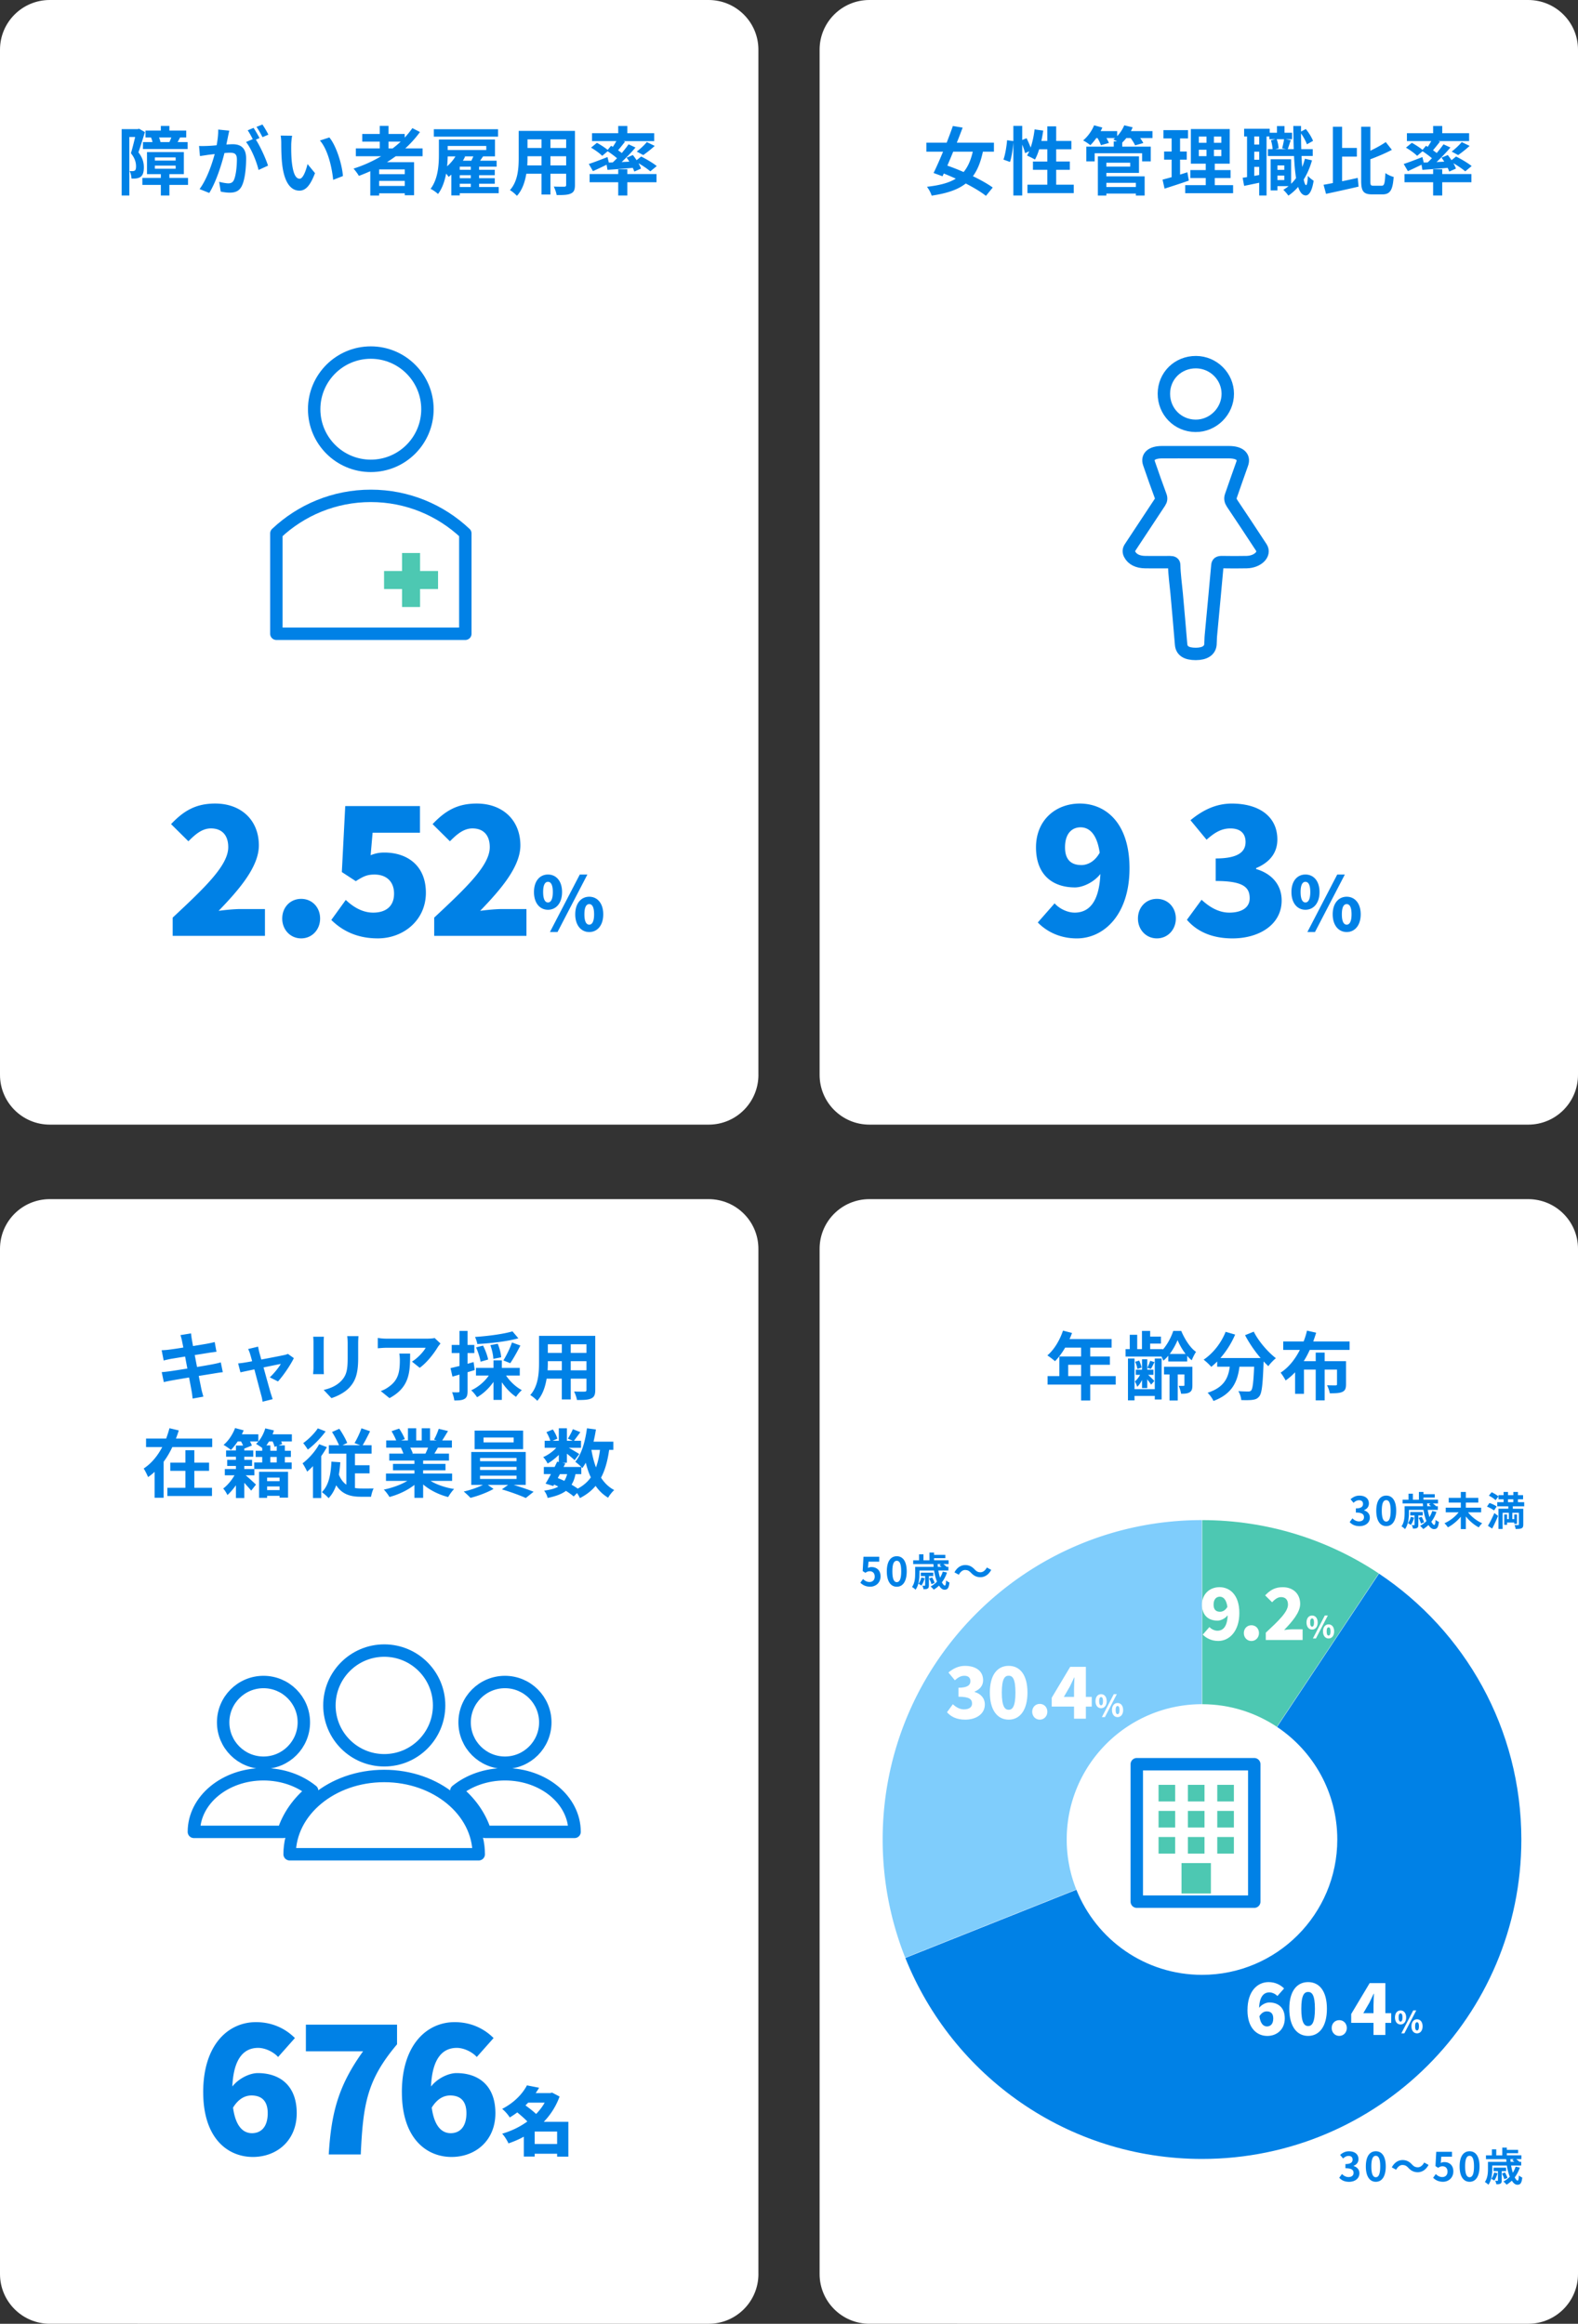<svg id="_レイヤー_2" xmlns="http://www.w3.org/2000/svg" viewBox="0 0 635.57 935.73"><rect x="0" y="0" width="635.57" height="935.73" fill="#333333" stroke="none"/><defs><clipPath id="clippath"><path style="fill:none" d="M57.87 801.03h204.01v94.29H57.87z"/></clipPath><style>.cls-2{fill:none;stroke:#0081e6;stroke-linecap:round;stroke-linejoin:round;stroke-width:5px}.cls-3{fill:#4dc8b2}.cls-5{fill:#fff}.cls-6{fill:#0081e6}</style></defs><g id="_レイヤー_1-2"><path class="cls-5" d="M305.47 432.82c0 11.07-8.97 20.04-20.04 20.04H20.07C8.99 452.86 0 443.89 0 432.82V20.01C0 8.95 8.98 0 20.04 0h265.35c11.07 0 20.07 8.94 20.07 20.01v412.81Zm330.1 0c0 11.07-8.97 20.04-20.04 20.04H350.18c-11.08 0-20.07-8.97-20.07-20.04V20.01C330.11 8.95 339.09 0 350.15 0H615.5c11.07 0 20.07 8.94 20.07 20.01v412.81Zm-330.1 482.86c0 11.07-8.97 20.04-20.04 20.04H20.07C8.99 935.72 0 926.75 0 915.68V502.87c0-11.06 8.98-20.01 20.04-20.01h265.35c11.07 0 20.07 8.94 20.07 20.01v412.81Zm330.1 0c0 11.07-8.97 20.04-20.04 20.04H350.18c-11.08 0-20.07-8.97-20.07-20.04V502.87c0-11.06 8.98-20.01 20.04-20.01H615.5c11.07 0 20.07 8.94 20.07 20.01v412.81Z"/><path class="cls-6" d="M58.36 53.19c-.78 2.55-1.77 5.82-2.61 8.16 1.8 2.28 2.19 4.29 2.19 6.03 0 1.92-.39 3.18-1.32 3.84-.48.33-1.05.51-1.74.63-.51.06-1.23.09-1.92.06-.03-.84-.3-2.19-.78-3.03.54.03.93.03 1.32.03.33-.03.6-.09.84-.27.33-.24.45-.84.45-1.68 0-1.38-.39-3.24-2.07-5.25.6-1.89 1.23-4.5 1.71-6.54h-2.34v23.55H49V51.99h6.51l.51-.15 2.34 1.35Zm17.37 21.27h-7.5v4.26h-3.45v-4.26h-7.44v-2.82h7.44v-1.53H59.2v-8.88h14.85v8.88h-5.82v1.53h7.5v2.82ZM61.42 57.22c-.12-.6-.33-1.29-.6-1.86H58.6v-2.79h6.18v-1.86h3.45v1.86h6.78v2.79h-2.49c-.36.72-.69 1.35-.99 1.86h4.05v2.79h-18v-2.79h3.84Zm.96 7.43h8.37v-1.26h-8.37v1.26Zm0 3.3h8.37v-1.26h-8.37v1.26Zm5.85-10.73c.24-.54.54-1.23.78-1.86h-4.95c.27.66.48 1.35.57 1.86h3.6Zm23.58-2.11c-.18.9-.42 2.01-.63 3.09 1.02-.06 1.89-.12 2.52-.12 3.18 0 5.43 1.41 5.43 5.73 0 3.54-.42 8.4-1.71 11.01-.99 2.1-2.64 2.76-4.92 2.76-1.14 0-2.58-.21-3.6-.42l-.63-3.96c1.14.33 2.88.63 3.66.63 1.02 0 1.77-.3 2.25-1.29.81-1.71 1.23-5.34 1.23-8.31 0-2.4-1.05-2.73-2.91-2.73-.48 0-1.23.06-2.1.12-1.14 4.56-3.36 11.67-6.12 16.08l-3.9-1.56c2.91-3.93 4.98-9.99 6.09-14.1-1.08.12-2.04.24-2.58.3-.87.15-2.43.36-3.36.51l-.36-4.08c1.11.09 2.1.03 3.21 0 .93-.03 2.34-.12 3.87-.27.42-2.25.69-4.44.63-6.33l4.47.45c-.18.78-.39 1.74-.54 2.49Zm12.72.49-1.47.63c1.8 2.79 4.05 7.8 4.89 10.47l-3.81 1.74c-.78-3.33-2.91-8.61-5.04-11.25l2.7-1.17c-.6-1.14-1.35-2.58-2.04-3.54l2.37-.99c.75 1.11 1.83 3 2.4 4.11Zm3.57-1.38-2.37 1.02c-.63-1.23-1.59-3-2.43-4.14l2.4-.96c.78 1.14 1.89 3.03 2.4 4.08Zm9.2 4.1c-.03 1.95 0 4.2.18 6.36.42 4.32 1.32 7.29 3.21 7.29 1.41 0 2.61-3.51 3.18-5.91l3 3.66c-1.98 5.22-3.87 7.05-6.27 7.05-3.3 0-6.15-2.97-6.99-11.01-.3-2.76-.33-6.27-.33-8.1 0-.84-.06-2.13-.24-3.06l4.62.06c-.21 1.08-.36 2.82-.36 3.66Zm20.82 12.57-3.93 1.53c-.48-4.83-2.07-12.12-5.34-15.84l3.81-1.23c2.85 3.45 5.13 10.95 5.46 15.54Zm21.28-7.98c-1.17.84-2.31 1.62-3.54 2.4h10.92v13.32h-3.75v-.78h-10.32v.9h-3.57v-9.81a86.8 86.8 0 0 1-4.59 1.89c-.42-.78-1.5-2.22-2.16-2.94 3.93-1.23 7.68-2.94 11.13-4.98h-10.2v-3.15h9.63v-2.73h-7.05v-3.09h7.05V50.7h3.54v3.24H163v1.47c1.14-1.23 2.16-2.49 3.09-3.81l3.06 1.56c-1.71 2.37-3.72 4.59-5.91 6.6h6.96v3.15h-10.8Zm3.63 5.31h-10.32v1.92h10.32v-1.92Zm0 6.66v-2.04h-10.32v2.04h10.32Zm-6.54-15.11h1.65c1.14-.87 2.22-1.77 3.24-2.73h-4.89v2.73Zm44.38 18.02h-15.69v.9h-3.39v-8.37c-.36.33-.75.63-1.11.9-.21-.33-.6-.84-.99-1.32-.57 2.97-1.53 5.94-3.27 8.22-.63-.63-2.16-1.71-3-2.07 3.09-4.08 3.36-9.9 3.36-13.95v-5.91h22.59v6.78h-4.8c-.39.6-.81 1.17-1.2 1.74h6.66v2.4h-7.05v1.26h6.3v2.19h-6.3v1.2h6.3v2.22h-6.3v1.32h7.89v2.49Zm-.27-22.76h-25.86v-3h25.86v3Zm-20.28 7.95c-.03 1.23-.09 2.58-.24 3.99 1.29-1.14 2.49-2.52 3.36-3.99h-3.12Zm0-4.2v1.62h15.54v-1.62h-15.54Zm9.3 8.33h-4.44v1.26h4.44v-1.26Zm0 3.45h-4.44v1.2h4.44v-1.2Zm-4.44 4.74h4.44v-1.32h-4.44v1.32Zm4.68-10.59c.27-.57.57-1.17.78-1.74h-3.6l.3.09c-.27.54-.57 1.11-.9 1.65h3.42Zm41.71 9.78c0 1.92-.42 2.88-1.62 3.42-1.23.6-3.06.66-5.76.63-.12-.96-.69-2.49-1.14-3.42 1.68.09 3.66.06 4.2.06.57 0 .78-.18.78-.72v-4.5h-6.33v8.37h-3.6v-8.37h-6.12c-.54 3.27-1.62 6.57-3.78 8.91-.57-.66-2.01-1.89-2.82-2.31 3.27-3.6 3.54-8.94 3.54-13.14V52.71h22.65v21.78Zm-13.47-7.88v-3.69h-5.64v.54c0 .96-.03 2.04-.09 3.15h5.73Zm-5.64-10.5v3.48h5.64v-3.48h-5.64Zm15.57 0h-6.33v3.48h6.33v-3.48Zm0 10.5v-3.69h-6.33v3.69h6.33Zm18.78-1.21c.57-.54 1.14-1.11 1.71-1.68-1.08-.93-2.52-1.98-3.78-2.82l-2.19 1.86c-.93-.96-2.91-2.4-4.5-3.3l2.37-1.95c1.38.75 3.21 1.92 4.32 2.85l1.38-1.65.72.42c.48-.72.99-1.56 1.41-2.31h-9.81v-3.18H249v-2.91h3.66v2.91h10.83v3.18h-12.42l.66.24c-.93 1.2-1.92 2.43-2.79 3.45.54.39 1.05.75 1.5 1.11 1.02-1.23 1.98-2.43 2.73-3.51l2.79 1.29a72.94 72.94 0 0 1-5.58 5.85l3.09-.15c-.33-.57-.72-1.11-1.08-1.62l2.52-1.05c.48.63 1.02 1.35 1.5 2.07l1.83-1.47c2.07 1.02 4.86 2.67 6.27 3.84L261.93 69c-1.02-.9-2.94-2.22-4.77-3.27.45.78.81 1.53 1.02 2.16l-2.7 1.2c-.15-.45-.36-.96-.63-1.5-3.63.33-7.29.6-10.17.81l-.36-2.07c-1.89.93-3.87 1.86-5.49 2.58l-1.68-2.88c1.89-.6 4.77-1.71 7.53-2.79l.54 2.22 1.59-.06Zm5.85 4.68h11.76v3.3h-11.76v5.34H249v-5.34h-11.52v-3.3H249v-1.92h3.66v1.92Zm3.81-9.05c1.35-1.02 3.03-2.58 4.05-3.81l3.18 1.53a44.268 44.268 0 0 1-4.62 3.69l-2.61-1.41ZM69.54 369.51c12.96-12.1 22.39-21.03 22.39-28.37 0-4.97-2.66-7.56-6.98-7.56-3.67 0-6.48 2.59-9.07 5.18l-6.98-6.91c5.26-5.54 10.15-8.28 17.79-8.28 10.37 0 17.57 6.62 17.57 16.85 0 8.71-8.14 18-16.2 26.35 2.66-.36 6.34-.72 8.78-.72h9.87v10.8H69.55v-7.34Zm44.13.36c0-4.46 3.17-7.92 7.63-7.92s7.63 3.46 7.63 7.92-3.24 7.99-7.63 7.99-7.63-3.53-7.63-7.99Zm19.77.57 5.83-8.06c3.02 2.88 6.77 5.11 11.02 5.11 5.18 0 8.42-2.59 8.42-7.63s-3.24-7.7-7.85-7.7c-2.95 0-4.39.65-7.56 2.66l-5.62-3.67 1.37-26.57h30.1v10.73h-19.08l-.79 9.07c1.94-.79 3.53-1.08 5.54-1.08 9.07 0 16.71 5.11 16.71 16.2s-9.07 18.36-19.37 18.36c-8.57 0-14.47-3.24-18.72-7.42Zm41.43-.93c12.96-12.1 22.39-21.03 22.39-28.37 0-4.97-2.66-7.56-6.98-7.56-3.67 0-6.48 2.59-9.07 5.18l-6.98-6.91c5.26-5.54 10.15-8.28 17.79-8.28 10.37 0 17.57 6.62 17.57 16.85 0 8.71-8.14 18-16.2 26.35 2.66-.36 6.34-.72 8.78-.72h9.87v10.8h-37.16v-7.34Zm40.2-10.31c0-4.47 2.37-7.05 5.64-7.05s5.67 2.58 5.67 7.05-2.4 7.14-5.67 7.14-5.64-2.67-5.64-7.14Zm7.59 0c0-3.12-.9-4.11-1.95-4.11s-1.95.99-1.95 4.11.9 4.2 1.95 4.2 1.95-1.08 1.95-4.2Zm10.86-7.05h3.06l-12.03 23.16h-3.06l12.03-23.16Zm-1.83 16.02c0-4.47 2.4-7.08 5.64-7.08s5.64 2.61 5.64 7.08-2.4 7.14-5.64 7.14-5.64-2.67-5.64-7.14Zm7.59 0c0-3.15-.9-4.11-1.95-4.11s-1.95.96-1.95 4.11.9 4.17 1.95 4.17 1.95-1.05 1.95-4.17ZM72.7 537.61l4.23-.69c.09.6.18 1.62.33 2.34.06.42.24 1.41.48 2.76 2.55-.42 4.83-.78 5.91-.99.96-.18 2.1-.42 2.82-.63l.72 3.93c-.66.06-1.86.24-2.76.36-1.23.21-3.51.57-6 .96.3 1.5.6 3.15.93 4.8 2.7-.45 5.16-.87 6.51-1.14 1.17-.24 2.28-.48 3.06-.72l.81 3.96c-.81.06-2.04.27-3.18.45a1063 1063 0 0 1-6.51 1.05c.48 2.46.9 4.47 1.08 5.4.21.9.51 1.98.78 2.94l-4.32.78c-.15-1.11-.24-2.16-.42-3.03-.15-.87-.54-2.94-1.02-5.46-3.06.51-5.88.99-7.17 1.23s-2.31.45-3 .63l-.84-4.02c.81-.03 2.16-.21 3.12-.33 1.38-.18 4.17-.63 7.2-1.11-.3-1.62-.63-3.3-.9-4.83-2.64.42-4.95.81-5.88.96-.96.21-1.74.36-2.76.63l-.81-4.14c.96-.03 1.86-.09 2.79-.21 1.05-.12 3.36-.45 5.94-.87-.24-1.26-.45-2.25-.54-2.73-.18-.87-.39-1.56-.6-2.28Zm31.73 6.93c.21.72.48 1.74.81 2.91 3.81-.72 8.01-1.53 9.18-1.8.54-.09 1.11-.27 1.53-.48l2.4 1.71c-1.26 2.64-4.29 7.14-6.39 9.39l-3.3-1.65c1.53-1.38 3.63-3.93 4.44-5.4-.72.12-3.72.75-6.96 1.41 1.14 4.14 2.43 8.76 2.88 10.32.18.51.57 1.86.81 2.46l-4.08 1.02c-.09-.81-.3-1.8-.54-2.64-.45-1.62-1.68-6.3-2.76-10.38-2.52.54-4.71.99-5.61 1.2l-.93-3.6c.96-.09 1.77-.18 2.76-.36.42-.06 1.5-.24 2.88-.51-.3-1.17-.57-2.13-.78-2.79-.21-.78-.51-1.5-.84-2.13l4.02-.96c.12.69.3 1.5.48 2.28Zm25.94-3.96v10.14c0 .75.03 1.92.09 2.61h-4.35c.03-.57.15-1.74.15-2.64v-10.11c0-.57-.03-1.62-.12-2.31h4.32c-.06.69-.09 1.35-.09 2.31Zm13.89.45v5.94c0 6.45-1.26 9.24-3.48 11.7-1.98 2.16-5.1 3.63-7.29 4.32l-3.12-3.3c2.97-.69 5.4-1.83 7.2-3.78 2.07-2.25 2.46-4.5 2.46-9.18v-5.7c0-1.2-.06-2.16-.18-3h4.53c-.06.84-.12 1.8-.12 3Zm31.99 1.53c-1.41 2.34-4.26 6.12-7.2 8.22l-3.12-2.49c2.4-1.47 4.74-4.11 5.52-5.58h-15.63c-1.26 0-2.25.09-3.66.21v-4.17c1.14.18 2.4.3 3.66.3h16.17c.84 0 2.49-.09 3.06-.27l2.37 2.22c-.33.39-.9 1.11-1.17 1.56Zm-19.38 20.43-3.51-2.85c.96-.33 2.04-.84 3.15-1.65 3.81-2.64 4.53-5.82 4.53-10.74 0-.93-.06-1.74-.21-2.7h4.35c0 7.44-.15 13.56-8.31 17.94Zm34.33-11.31c-.96.3-1.92.6-2.88.87v7.59c0 1.65-.27 2.55-1.17 3.12-.93.57-2.19.69-4.17.66-.09-.87-.48-2.34-.9-3.3 1.08.06 2.13.06 2.49.03.36 0 .51-.12.51-.51v-6.63c-.99.3-1.98.57-2.85.81l-.78-3.42c1.02-.21 2.28-.54 3.63-.87v-5.19h-3.15v-3.27h3.15v-5.64h3.24v5.64h2.73v3.27h-2.73v4.32l2.43-.69.45 3.21Zm12.63 2.22c1.56 2.37 3.96 4.62 6.36 5.88-.78.63-1.8 1.86-2.34 2.7-2.07-1.35-4.11-3.51-5.73-5.88v7.11h-3.36v-7.26c-1.77 2.55-4.14 4.8-6.6 6.18-.57-.84-1.59-2.13-2.37-2.79 2.73-1.23 5.4-3.48 7.08-5.94h-5.16v-3.09h7.05v-3.03h3.36v3.03h7.23v3.09h-5.52Zm4.95-15c-4.62 1.29-11.07 2.01-16.53 2.31-.12-.81-.57-2.1-.93-2.85 5.34-.36 11.43-1.17 15.09-2.25l2.37 2.79Zm-15.21 9.42c-.24-1.5-.99-3.9-1.83-5.76l2.82-.72c.9 1.74 1.77 4.08 2.04 5.61l-3.03.87Zm5.13-1.14c-.03-1.41-.54-3.72-1.2-5.52l2.97-.57c.72 1.74 1.32 3.96 1.38 5.46l-3.15.63Zm4.05.63c1.17-1.89 2.7-4.95 3.45-7.23l3.39 1.23c-1.29 2.55-2.85 5.34-4.08 7.11l-2.76-1.11Zm37 11.88c0 1.92-.42 2.88-1.62 3.42-1.23.6-3.06.66-5.76.63-.12-.96-.69-2.49-1.14-3.42 1.68.09 3.66.06 4.2.06.57 0 .78-.18.78-.72v-4.5h-6.33v8.37h-3.6v-8.37h-6.12c-.54 3.27-1.62 6.57-3.78 8.91-.57-.66-2.01-1.89-2.82-2.31 3.27-3.6 3.54-8.94 3.54-13.14v-10.71h22.65v21.78Zm-13.46-7.89v-3.69h-5.64v.54c0 .96-.03 2.04-.09 3.15h5.73Zm-5.64-10.5v3.48h5.64v-3.48h-5.64Zm15.56 0h-6.33v3.48h6.33v-3.48Zm0 10.5v-3.69h-6.33v3.69h6.33ZM85.47 579.27v3.42H69.42c-.99 2.07-2.13 4.08-3.51 5.91v14.52h-3.63v-10.44c-.84.78-1.68 1.44-2.64 2.1-.39-.96-1.2-2.58-1.77-3.45 3.15-2.04 5.67-5.19 7.47-8.64h-6.51v-3.42h8.1c.51-1.41.96-2.79 1.32-4.17l3.75.9a42.16 42.16 0 0 1-1.14 3.27h14.61Zm-7.2 19.83h7.11v3.3H67.41v-3.3h7.26v-6.84h-6.09v-3.3h6.09v-4.98h3.6v4.98h5.94v3.3h-5.94v6.84Zm39.28-18.66h-4.29c.15.39.3.75.39 1.02l-1.47.57h2.55v2.16h2.43v2.49h-2.43v2.22h2.76v2.64h-15.06l.03 2.52h-3.51c1.35 1.14 3.54 3.15 4.14 3.75l-1.92 2.43c-.66-.81-1.74-2.01-2.79-3.15v6.12h-3.36v-5.13c-1.08 1.5-2.28 2.91-3.42 3.93-.36-.75-1.08-1.98-1.71-2.61 1.59-1.17 3.39-3.27 4.56-5.34h-3.9v-2.52h4.47v-1.23h-3.51v-2.46h3.51v-1.26h-3.96v-2.52h3.96v-1.98h2.88c-.21-.54-.51-1.08-.81-1.65h-1.35c-.87 1.29-1.83 2.49-2.73 3.42-.69-.6-2.16-1.59-2.97-2.04 1.95-1.59 3.69-4.23 4.65-6.78l3.45.93c-.21.51-.48 1.05-.72 1.59h6.63v2.88h-3.36c.33.6.6 1.17.75 1.65l-3.06 1.23v.75h3.63v2.52h-3.63v1.26h3.15v2.46h-3.15v1.23h4.02l-.03-2.64h3.24v-2.22h-2.64v-2.49h2.64v-1.14c-.75-.54-1.77-1.23-2.49-1.62 1.65-1.47 3.03-3.87 3.72-6.27l3.48.84c-.15.51-.33 1.02-.54 1.56h7.77v2.88Zm-13.2 12.21h11.67v10.41h-3.42v-.72h-5.01v.81h-3.24v-10.5Zm6.24-10.02c-.12-.6-.42-1.41-.78-2.19h-1.47c-.33.57-.69 1.08-1.05 1.59h1.59v2.16h2.58v-1.89l-.87.33Zm-3 12.36v1.44h5.01v-1.44h-5.01Zm5.01 5.04v-1.47h-5.01v1.47h5.01Zm-1.14-13.35h-2.58v2.22h2.58v-2.22Zm20.2-3.96c-.66 1.2-1.44 2.43-2.28 3.63v16.86h-3.33v-12.84c-.78.84-1.56 1.56-2.34 2.22-.33-.78-1.29-2.58-1.86-3.33 2.49-1.89 5.13-4.8 6.69-7.71l3.12 1.17Zm-.51-6.33c-1.89 2.58-4.68 5.49-7.17 7.32-.45-.72-1.32-1.98-1.86-2.61 2.13-1.5 4.62-3.99 5.88-5.94l3.15 1.23Zm11.82 22.8c.81.12 1.68.18 2.55.18.81.03 3.93 0 4.98 0-.48.78-.9 2.43-1.05 3.33h-4.2c-4.11 0-7.47-.99-9.84-4.62-.72 2.04-1.71 3.78-3.06 5.19-.51-.63-1.92-1.89-2.73-2.43 2.76-2.61 3.63-7.05 3.87-12.27l3.57.24c-.12 1.77-.3 3.42-.57 4.98.75 1.89 1.77 3.18 3 4.05v-12.48h-7.05v-3.39h4.11c-.66-1.59-1.8-3.75-2.82-5.34l2.94-1.29c1.23 1.77 2.55 4.11 3.18 5.7l-1.92.93h7.17l-2.31-.87c.96-1.59 2.16-4.08 2.79-5.97l3.48 1.2c-.99 2.01-2.07 4.11-3 5.64h3.6v3.39h-6.69v4.65h5.88v3.27h-5.88v5.91Zm30.43-2.88c2.55 1.56 6.03 2.73 9.51 3.27-.81.78-1.86 2.28-2.4 3.24-3.69-.93-7.32-2.73-10.08-5.07v5.4h-3.51v-5.22c-2.79 2.19-6.48 3.93-10.05 4.86-.51-.87-1.53-2.25-2.28-2.97 3.36-.69 6.9-1.95 9.48-3.51h-8.61v-2.94h11.46v-1.32h-8.64v-2.58h8.64v-1.35h-10.14v-2.79h5.7c-.24-.75-.63-1.65-1.02-2.34l.36-.06h-6.27v-2.91h4.02c-.42-1.14-1.2-2.58-1.86-3.72l3.06-1.05c.87 1.29 1.86 3.06 2.28 4.23l-1.47.54h2.73v-4.89h3.33v4.89h2.22v-4.89h3.36v4.89h2.67l-1.08-.33c.72-1.23 1.47-3.03 1.89-4.35l3.75.9c-.84 1.38-1.65 2.73-2.34 3.78h3.9v2.91h-5.64c-.48.87-.96 1.68-1.41 2.4h5.88v2.79h-10.41v1.35h9v2.58h-9v1.32h11.67v2.94h-8.7Zm-8.16-13.38c.42.78.81 1.68 1.02 2.31l-.51.09h5.61c.36-.72.72-1.59 1.05-2.4h-7.17Zm41.64 15c2.82.84 5.97 1.92 8.04 2.76l-3.15 2.52c-2.31-1.08-6.45-2.55-9.63-3.48l2.52-1.8h-8.19l2.31 1.62c-2.43 1.41-6.27 2.85-9.3 3.6-.66-.75-1.89-1.86-2.7-2.55 2.61-.57 5.7-1.65 7.74-2.67h-4.71v-13.26h21.93v13.26h-4.86Zm3.81-14.37h-19.53v-7.5h19.53v7.5Zm-17.34 4.83h14.7v-1.29h-14.7v1.29Zm0 3.54h14.7v-1.26h-14.7v1.26Zm0 3.6h14.7v-1.32h-14.7v1.32Zm13.53-16.68h-12.12v1.95h12.12v-1.95Zm38.47 4.98c-.63 4.44-1.65 8.16-3.27 11.19 1.38 2.13 3.12 3.84 5.31 4.98-.81.72-1.92 2.1-2.46 3.09-2.04-1.23-3.69-2.82-5.04-4.77-1.65 1.98-3.72 3.6-6.33 4.92-.21-.51-.66-1.32-1.14-2.04l-1.35 1.38c-.81-.69-1.89-1.47-3.12-2.25-1.77 1.32-4.17 2.19-7.38 2.85-.21-1.02-.84-2.22-1.41-2.94 2.43-.33 4.29-.81 5.7-1.62a17.3 17.3 0 0 0-1.68-.81l-.33.57-3.12-.96c.66-1.05 1.41-2.4 2.16-3.84h-2.85v-2.88h4.35c.36-.75.72-1.47 1.02-2.13l.66.15v-2.88c-1.38 1.38-3 2.64-4.5 3.48-.39-.78-1.14-1.95-1.8-2.58 1.83-.75 3.84-2.19 5.28-3.75h-4.68v-2.82h2.28c-.27-1.02-.93-2.4-1.56-3.48l2.58-1.08c.78 1.14 1.56 2.67 1.8 3.72l-1.92.84h2.52v-5.04h3.27v5.04h2.37l-1.98-.87c.69-1.08 1.53-2.67 2.01-3.81l3 1.2c-.93 1.29-1.86 2.55-2.58 3.48h2.85v2.82h-4.92c1.44.81 3.57 2.07 4.23 2.52l-1.89 2.46c-.66-.63-1.92-1.68-3.09-2.61v3.63h-1.92l1.29.27-.72 1.44h7.14c-.69-.69-1.77-1.62-2.43-2.07 2.55-3.06 3.99-8.16 4.71-13.5l3.6.48c-.24 1.68-.57 3.33-.96 4.92h7.98v3.3h-1.68Zm-20.7 11.34c.9.36 1.77.72 2.64 1.14.48-.75.87-1.65 1.14-2.73h-2.91l-.87 1.59Zm7.14-1.59c-.33 1.68-.84 3.09-1.59 4.26.93.54 1.8 1.08 2.49 1.59 2.22-1.17 3.96-2.67 5.28-4.53-.84-1.77-1.5-3.75-2.04-5.91-.42.78-.9 1.5-1.38 2.16-.12-.12-.24-.27-.42-.45v2.88h-2.34Zm6.42-9.75c.42 2.52 1.02 4.89 1.83 7.05.75-2.04 1.29-4.41 1.62-7.05h-3.45Zm211.17-26.3h-10.26v6.42h-3.69v-6.42h-13.5v-3.42h4.74v-7.89h8.76v-3.57h-6.42c-1.23 2.13-2.67 4.05-4.08 5.46-.69-.6-2.22-1.8-3.09-2.31 2.7-2.28 5.01-6.12 6.3-9.99l3.63.93c-.27.84-.6 1.65-.99 2.46h16.95v3.45h-8.61v3.57h7.92v3.33h-7.92v4.56h10.26v3.42Zm-13.95-3.42v-4.56h-5.19v4.56h5.19Zm35.11-8.19c-.63.75-1.29 1.44-1.98 1.98-.18-.48-.45-1.08-.75-1.65h-14.46v-3h1.68v-5.76h3v5.76h1.92v-7.32h3.3v2.28h4.35v2.82h-4.35v2.22h5.1v.21c1.86-2.1 3.42-5.13 4.2-7.53h3.21c1.38 3.24 3.6 6.84 5.97 8.43-.63.9-1.29 2.28-1.74 3.39-.63-.51-1.26-1.11-1.83-1.8v2.28h-7.62v-2.31Zm-5.43 1.11h2.76v16.5h-2.76v-1.44h-8.16v1.8h-2.64v-16.86h2.64v12.36h8.16v-12.36Zm-5.13 8.64c-.54 1.11-1.23 2.1-1.95 2.76-.18-.63-.6-1.62-.93-2.19.75-.57 1.53-1.59 2.1-2.64h-1.74v-2.07h2.52v-4.2h2.1v4.2h2.49v2.07h-2.13c.78.75 2.1 2.04 2.49 2.46l-1.29 1.5c-.3-.51-.96-1.35-1.56-2.13v3.51h-2.1v-3.27Zm-1.86-4.44c-.12-.75-.48-1.98-.9-2.88l1.59-.48c.45.87.84 2.07.99 2.82l-1.68.54Zm6.87-2.76c-.51 1.05-.99 2.01-1.41 2.73l-1.47-.42c.42-.81.9-2.01 1.14-2.82l1.74.51Zm15.27 9.3c0 1.41-.18 2.28-1.08 2.85-.9.54-1.98.6-3.48.6-.12-.96-.57-2.31-.96-3.18.81.03 1.68.03 1.95.03s.36-.12.36-.36v-4.26h-2.7v10.5h-3.3v-10.5h-2.22v-3.09h11.43v7.41Zm-2.73-12.57c-1.38-1.77-2.52-3.84-3.24-5.58-.69 1.71-1.8 3.78-3.15 5.58h6.39Zm27.45-8.97c1.89 3.81 5.64 8.16 8.91 10.68-.96.75-2.34 2.19-3.03 3.21-.63-.57-1.26-1.23-1.92-1.92v.21c-.33 9.06-.69 12.6-1.74 13.86-.75.96-1.56 1.26-2.73 1.41-1.02.15-2.76.15-4.53.09-.06-1.08-.54-2.58-1.17-3.6 1.65.12 3.21.15 3.96.15.54 0 .87-.06 1.2-.42.6-.63.93-3.3 1.2-9.57h-5.91c-.75 5.76-2.7 10.89-10.47 13.8-.45-1.02-1.5-2.49-2.37-3.3 6.78-2.19 8.34-6.12 8.94-10.5h-5.07v-2.1c-.78.81-1.59 1.53-2.4 2.16-.66-.81-2.19-2.25-3.06-2.88 3.75-2.52 7.05-6.66 8.85-11.22l3.84 1.11a35.98 35.98 0 0 1-5.94 9.45h16.2c-2.37-2.76-4.62-6.06-6.27-9.21l3.51-1.41Zm22.55 7.35c-.72 1.56-1.5 3.09-2.43 4.53h4.83v-3.45h3.6v3.45h8.61v9.3c0 1.65-.33 2.55-1.53 3.09-1.14.51-2.76.54-5.01.54-.15-.99-.66-2.34-1.11-3.24 1.38.06 2.97.06 3.39.06.48 0 .63-.12.63-.51v-5.85h-4.98v12.39h-3.6V551.5h-4.74v9.75h-3.57v-8.67c-1.17 1.23-2.4 2.31-3.81 3.3-.45-.9-1.38-2.34-2.01-3.15 3.33-2.16 5.88-5.49 7.74-9.15h-6.69v-3.42h8.22c.57-1.47 1.02-2.91 1.35-4.35l3.69.84c-.36 1.17-.75 2.34-1.17 3.51h14.64v3.42h-16.05ZM395.88 61.08c-.9 4.17-2.16 7.38-4.02 9.87 3.12 1.5 6 3.12 7.98 4.56l-2.73 3.36c-1.92-1.53-4.86-3.3-8.13-4.98-3.24 2.55-7.68 3.99-13.74 4.89-.33-1.14-1.14-2.61-1.89-3.57 5.04-.57 8.79-1.53 11.61-3.27-1.62-.75-3.24-1.44-4.83-2.07l-.51 1.11-3.6-1.32c1.14-2.34 2.49-5.37 3.81-8.58h-6.72v-3.63h8.19c.9-2.34 1.77-4.65 2.49-6.72l3.93.66c-.72 1.92-1.5 3.99-2.34 6.06h14.94v3.63h-4.44Zm-11.97 0c-.78 1.95-1.59 3.84-2.34 5.61 2.04.72 4.29 1.59 6.54 2.58 1.71-2.04 2.88-4.71 3.69-8.19h-7.89Zm48.57 13.29v3.39h-18.66v-3.39h8.01v-6h-5.79v-3.33h5.79v-4.92h-3.3c-.45 1.56-1.05 3-1.68 4.14-.72-.45-2.34-1.26-3.18-1.62.3-.54.6-1.11.9-1.74l-1.71.78c-.18-.9-.63-2.22-1.14-3.45v20.49h-3.57V57.27c-.18 2.52-.66 5.82-1.35 7.95l-2.64-.96c.72-1.98 1.26-5.34 1.47-7.8l2.52.36V50.7h3.57v5.67l1.74-.72c.6 1.17 1.23 2.61 1.65 3.78.75-2.19 1.29-4.77 1.59-7.32l3.48.48c-.21 1.41-.45 2.82-.75 4.17h2.4v-5.88h3.57v5.88h6.12v3.36h-6.12v4.92h5.49v3.33h-5.49v6h7.08Zm31.7-18.78h-4.95c.51.72.99 1.44 1.26 2.01l-3.3.93c-.33-.78-1.08-1.95-1.8-2.94h-1.74c-.54.69-1.11 1.29-1.65 1.83v1.62h11.49v5.94h-3.48v-3.27H440.9v3.27h-3.36v-5.94h11.04v-2.1h1.32c-.54-.3-1.11-.57-1.5-.75.24-.18.51-.39.75-.6h-3.51c.42.72.78 1.44.99 1.98l-3.21.9c-.24-.75-.78-1.89-1.38-2.88h-.48c-.78 1.11-1.62 2.1-2.4 2.88-.69-.57-2.1-1.53-2.91-1.92 1.8-1.5 3.51-3.81 4.41-6.09l3.33.9c-.21.48-.45.96-.69 1.44h6.66v2.01c1.2-1.23 2.22-2.79 2.85-4.35l3.39.81c-.21.51-.45 1.02-.72 1.53h8.7v2.79Zm-18.57 15.42h15.42v7.74h-3.54v-.81h-11.88v.81h-3.42V62.94h16.56v6.69h-13.14v1.38Zm0-5.49v1.56h9.6v-1.56h-9.6Zm0 8.1v1.68h11.88v-1.68h-11.88Zm33.22-.9c-3.3 1.17-6.9 2.31-9.78 3.24l-.81-3.63c1.05-.27 2.28-.6 3.66-.99v-7.05h-3.03v-3.27h3.03v-5.28h-3.3v-3.33h9.9v3.33h-3.21v5.28h2.7v3.27h-2.7v6c.99-.3 1.98-.6 2.94-.93l.6 3.36Zm17.82 1.83v3.24h-19.29v-3.24h8.28V71.7h-6.21v-3.21h6.21v-2.58h-6V51.96h15.66v13.95h-6.03v2.58h6.36v3.21h-6.36v2.85h7.38Zm-13.8-17.04h3.09v-2.52h-3.09v2.52Zm0 5.37h3.09V60.3h-3.09v2.58Zm9.06-7.89h-2.97v2.52h2.97v-2.52Zm0 5.31h-2.97v2.58h2.97V60.3Zm36.52 4.26c-.81 2.88-1.92 5.46-3.33 7.71.27 1.44.6 2.25.96 2.28.36 0 .6-1.38.72-3.75.51.72 1.8 1.65 2.31 1.98-.75 4.86-2.16 5.91-3.18 5.91-1.35-.03-2.34-1.23-3.06-3.42a20.726 20.726 0 0 1-3.93 3.51c-.39-.6-1.41-1.77-2.04-2.34.75-.45 1.47-.96 2.13-1.5h-4.5v1.74h-2.73V64.14h8.25v9.87c.72-.69 1.38-1.47 1.98-2.31-.39-2.43-.66-5.43-.81-8.88h-10.53v-2.76h1.89c-.06-.99-.3-2.46-.66-3.57l1.74-.42h-2.37v-1.11h-1.14v23.76h-2.97v-5.13c-2.13.45-4.26.9-6.06 1.26l-.6-3.27c.54-.06 1.14-.15 1.77-.27V54.96h-1.17v-3.12h10.29v1.62h2.94v-2.7h3.03v2.7h3.06v2.61h-2.58l2.04.39c-.45 1.29-.87 2.64-1.2 3.6h2.4c-.09-2.85-.15-6-.18-9.33h3.12v2.25l1.92-1.02c1.23 1.47 2.4 3.42 2.91 4.77l-2.46 1.38c-.42-1.2-1.38-2.97-2.37-4.38 0 2.22.03 4.32.09 6.33h4.62v2.76h-4.5c.06 1.59.15 3.06.27 4.41.42-1.05.78-2.16 1.08-3.3l2.85.63Zm-21.27-9.6h-1.98v3.24h1.98v-3.24Zm0 6.12h-1.98v3.24h1.98v-3.24Zm0 9.39V67.2h-1.98v3.63l1.98-.36Zm7.05-14.4c.45 1.14.72 2.67.78 3.66l-1.35.33h4.29l-1.53-.33c.3-1.05.63-2.58.78-3.66h-2.97Zm.3 10.53v1.8h2.76v-1.8h-2.76Zm2.76 5.91v-1.8h-2.76v1.8h2.76Zm23.29.48c2.07-.42 4.23-.9 6.3-1.35l.33 3.51a735.27 735.27 0 0 1-13.11 2.91l-.99-3.66c1.11-.18 2.37-.42 3.75-.69V51.03h3.72v8.55h5.94v3.48h-5.94v9.93Zm15.93 1.8c1.11 0 1.29-1.02 1.5-5.1.84.63 2.34 1.32 3.33 1.56-.36 5.07-1.29 7.02-4.5 7.02h-4.14c-3.48 0-4.44-1.2-4.44-5.46V51.03h3.69v9.66c2.31-1.08 4.56-2.34 6.21-3.48l2.46 3.12c-2.61 1.41-5.76 2.7-8.67 3.81v8.7c0 1.71.15 1.95 1.29 1.95h3.27Zm18.54-9.39c.57-.54 1.14-1.11 1.71-1.68-1.08-.93-2.52-1.98-3.78-2.82l-2.19 1.86c-.93-.96-2.91-2.4-4.5-3.3l2.37-1.95c1.38.75 3.21 1.92 4.32 2.85l1.38-1.65.72.42c.48-.72.99-1.56 1.41-2.31h-9.81v-3.18h10.56v-2.91h3.66v2.91h10.83v3.18h-12.42l.66.24c-.93 1.2-1.92 2.43-2.79 3.45.54.39 1.05.75 1.5 1.11 1.02-1.23 1.98-2.43 2.73-3.51l2.79 1.29a72.94 72.94 0 0 1-5.58 5.85l3.09-.15c-.33-.57-.72-1.11-1.08-1.62l2.52-1.05c.48.63 1.02 1.35 1.5 2.07l1.83-1.47c2.07 1.02 4.86 2.67 6.27 3.84L590.15 69c-1.02-.9-2.94-2.22-4.77-3.27.45.78.81 1.53 1.02 2.16l-2.7 1.2c-.15-.45-.36-.96-.63-1.5-3.63.33-7.29.6-10.17.81l-.36-2.07c-1.89.93-3.87 1.86-5.49 2.58l-1.68-2.88c1.89-.6 4.77-1.71 7.53-2.79l.54 2.22 1.59-.06Zm5.85 4.68h11.76v3.3h-11.76v5.34h-3.66v-5.34H565.7v-3.3h11.52v-1.92h3.66v1.92Zm3.81-9.05c1.35-1.02 3.03-2.58 4.05-3.81l3.18 1.53a44.268 44.268 0 0 1-4.62 3.69l-2.61-1.41ZM418 371.45l6.77-7.7c1.73 2.02 5.04 3.74 8.06 3.74 5.54 0 9.86-3.89 10.37-15.55-2.74 3.46-7.2 5.4-10.23 5.4-9 0-15.7-5.04-15.7-16.13s8.06-17.64 17.64-17.64c10.15 0 20.02 7.49 20.02 26.07s-10.23 28.23-21.24 28.23c-7.13 0-12.39-3.02-15.7-6.41Zm17.5-23.11c2.59 0 5.47-1.44 7.42-4.97-1.15-7.92-4.46-10.23-7.7-10.23s-6.26 2.23-6.26 8.06c0 5.4 2.88 7.13 6.55 7.13Zm22.83 21.53c0-4.46 3.17-7.92 7.63-7.92s7.63 3.46 7.63 7.92-3.24 7.99-7.63 7.99-7.63-3.53-7.63-7.99Zm19.73.5 5.9-8.06c3.24 3.02 6.98 5.18 11.16 5.18 4.97 0 8.21-2.02 8.21-5.76 0-4.39-2.45-6.98-13.68-6.98v-9.07c9.14 0 12.02-2.74 12.02-6.62 0-3.53-2.16-5.47-6.12-5.47-3.6 0-6.34 1.66-9.58 4.54l-6.48-7.85c4.97-4.1 10.3-6.7 16.63-6.7 11.09 0 18.36 5.26 18.36 14.47 0 5.26-2.95 9.15-8.57 11.52v.36c5.9 1.73 10.3 5.98 10.3 12.67 0 9.79-9.15 15.27-19.8 15.27-8.5 0-14.47-2.95-18.36-7.49Zm42.09-11.17c0-4.47 2.37-7.05 5.64-7.05s5.67 2.58 5.67 7.05-2.4 7.14-5.67 7.14-5.64-2.67-5.64-7.14Zm7.59 0c0-3.12-.9-4.11-1.95-4.11s-1.95.99-1.95 4.11.9 4.2 1.95 4.2 1.95-1.08 1.95-4.2Zm10.86-7.05h3.06l-12.03 23.16h-3.06l12.03-23.16Zm-1.83 16.02c0-4.47 2.4-7.08 5.64-7.08s5.64 2.61 5.64 7.08-2.4 7.14-5.64 7.14-5.64-2.67-5.64-7.14Zm7.59 0c0-3.15-.9-4.11-1.95-4.11s-1.95.96-1.95 4.11.9 4.17 1.95 4.17 1.95-1.05 1.95-4.17Zm-.75 244.72 1.1-1.49c.7.69 1.57 1.22 2.64 1.22 1.2 0 2.02-.59 2.02-1.66 0-1.15-.69-1.89-3.27-1.89v-1.68c2.18 0 2.88-.75 2.88-1.81 0-.93-.58-1.47-1.58-1.47-.85 0-1.54.38-2.24 1.04l-1.2-1.44c1.02-.9 2.16-1.46 3.55-1.46 2.29 0 3.84 1.14 3.84 3.15 0 1.28-.72 2.21-1.97 2.71v.08c1.33.37 2.35 1.36 2.35 2.91 0 2.18-1.9 3.44-4.16 3.44-1.87 0-3.14-.7-3.97-1.65Zm10.71-4.55c0-4.1 1.6-6.1 4.02-6.1s4 2.02 4 6.1-1.58 6.19-4 6.19-4.02-2.11-4.02-6.19Zm5.79 0c0-3.31-.75-4.27-1.78-4.27s-1.79.96-1.79 4.27.77 4.35 1.79 4.35 1.78-1.02 1.78-4.35Zm18.45.47c-.5 1.49-1.2 2.82-2.06 3.95.43.82.85 1.3 1.18 1.3.3 0 .45-.64.51-2.06.37.32.93.67 1.36.83-.26 2.34-.82 2.9-2 2.9-.8 0-1.57-.62-2.21-1.65-.64.62-1.36 1.17-2.1 1.62-.27-.34-.91-.98-1.28-1.28.96-.51 1.82-1.15 2.56-1.94-.53-1.26-.93-2.82-1.18-4.48h-5.87v1.26c0 1.92-.26 4.69-1.58 6.47-.29-.34-1.04-.91-1.42-1.1 1.15-1.58 1.26-3.78 1.26-5.38v-2.74h7.43c-.03-.37-.06-.74-.08-1.1h-8.15v-1.52h2.38v-2.42h1.76v2.42h2.42v-3.12h1.84v.91h4.55v1.34h-4.55v.86h5.86v1.52h-2.1c.48.35.98.75 1.26 1.06l-.06.05h.83V608h-4.07c.18 1.06.43 2.03.69 2.9.46-.75.85-1.57 1.12-2.47l1.7.38Zm-8.98 2.29c-.3 1.09-.8 2.24-1.33 2.96-.26-.21-.85-.56-1.18-.72.53-.67.93-1.62 1.15-2.53l1.36.29Zm1.68-.87v3.75c0 .67-.08 1.06-.51 1.28-.4.26-.94.27-1.65.27-.06-.45-.27-1.02-.46-1.42.42.02.8.02.91.02.16 0 .19-.05.19-.19v-3.7H568v-1.39h5.03v1.39h-1.76Zm1.04 3.25c-.13-.59-.54-1.55-.93-2.27l1.2-.43c.4.67.85 1.62 1.01 2.21l-1.28.5Zm2.48-8.08c.02.37.05.74.08 1.1h1.5c-.29-.24-.59-.48-.85-.66l.61-.45h-1.34Zm16.5 3.58c1.39 1.78 3.57 3.47 5.7 4.4-.45.38-1.06 1.15-1.38 1.65-1.89-.98-3.75-2.58-5.2-4.4v5.09h-2.03v-4.99c-1.46 1.76-3.33 3.31-5.2 4.29-.32-.48-.94-1.25-1.39-1.65 2.13-.91 4.31-2.61 5.71-4.39h-5.19v-1.89h6.07v-2.05h-4.87v-1.89h4.87v-2.38h2.03v2.38h5.01v1.89h-5.01v2.05h6.16v1.89h-5.28Zm10.47-.75c-.59-.51-1.86-1.17-2.85-1.57l1.01-1.44c.98.3 2.26.9 2.9 1.41l-1.06 1.6Zm-2.45 6.16c.74-1.23 1.76-3.25 2.58-5.12l1.5 1.14c-.72 1.71-1.55 3.55-2.39 5.11l-1.7-1.12Zm1.49-13.51c.94.43 2.15 1.15 2.75 1.7l-1.18 1.5c-.54-.56-1.73-1.36-2.69-1.82l1.12-1.38Zm8.53 5.69v.96h4.21v6.35c0 .83-.16 1.26-.7 1.52-.54.26-1.31.27-2.4.27-.03-.46-.22-1.14-.43-1.58.59.03 1.28.03 1.49.03.21-.02.27-.08.27-.26v-4.69h-2.64v2.54h.78v-1.89h1.1v3.79h-1.1v-.53H607v.93h-1.14v-4.19H607v1.89h.72v-2.54h-2.51v6.51h-1.68v-8.16h3.97v-.96h-4.45v-1.66h2.55v-1.18h-2.05v-1.65h2.05v-1.3h1.78v1.3h2.15v-1.3h1.84v1.3h2.08v1.65h-2.08v1.18h2.53v1.66h-4.56Zm-1.95-1.67h2.15v-1.18h-2.15v1.18Zm-67.96 272.01 1.1-1.49c.7.69 1.57 1.22 2.64 1.22 1.2 0 2.02-.59 2.02-1.66 0-1.15-.69-1.89-3.27-1.89v-1.68c2.18 0 2.88-.75 2.88-1.81 0-.93-.58-1.47-1.58-1.47-.85 0-1.54.38-2.24 1.04l-1.2-1.44c1.02-.9 2.16-1.46 3.55-1.46 2.29 0 3.84 1.14 3.84 3.15 0 1.28-.72 2.21-1.97 2.71v.08c1.33.37 2.35 1.36 2.35 2.91 0 2.18-1.9 3.44-4.16 3.44-1.87 0-3.14-.7-3.97-1.65Zm10.71-4.55c0-4.1 1.6-6.1 4.02-6.1s4 2.02 4 6.1-1.58 6.19-4 6.19-4.02-2.11-4.02-6.19Zm5.79 0c0-3.31-.75-4.27-1.78-4.27s-1.79.96-1.79 4.27.77 4.35 1.79 4.35 1.78-1.02 1.78-4.35Zm8.96-.58c-1.02 0-1.94.78-2.54 1.92l-1.76-.96c1.07-1.98 2.64-2.94 4.35-2.94 1.52 0 2.69.58 3.78 1.76.69.74 1.28 1.15 2.38 1.15 1.02 0 1.94-.78 2.54-1.92l1.76.96c-1.07 1.98-2.64 2.95-4.35 2.95-1.52 0-2.69-.58-3.78-1.76-.69-.72-1.26-1.15-2.38-1.15Zm12.34 5.16 1.09-1.5c.67.66 1.5 1.2 2.61 1.2 1.23 0 2.1-.78 2.1-2.18s-.8-2.15-2-2.15c-.7 0-1.09.18-1.78.62l-1.07-.7.32-5.76h6.34v1.98h-4.31l-.22 2.51c.48-.22.88-.34 1.42-.34 1.98 0 3.65 1.18 3.65 3.76s-1.95 4.16-4.15 4.16c-1.87 0-3.12-.74-4-1.62Zm10.68-4.58c0-4.1 1.6-6.1 4.02-6.1s4 2.02 4 6.1-1.58 6.19-4 6.19-4.02-2.11-4.02-6.19Zm5.79 0c0-3.31-.75-4.27-1.78-4.27s-1.79.96-1.79 4.27.77 4.35 1.79 4.35 1.78-1.02 1.78-4.35Zm18.46.46c-.5 1.49-1.2 2.82-2.06 3.95.43.82.85 1.3 1.18 1.3.3 0 .45-.64.51-2.06.37.32.93.67 1.36.83-.26 2.34-.82 2.9-2 2.9-.8 0-1.57-.62-2.21-1.65-.64.62-1.36 1.17-2.1 1.62-.27-.34-.91-.98-1.28-1.28.96-.51 1.82-1.15 2.56-1.94-.53-1.26-.93-2.82-1.18-4.48h-5.87v1.26c0 1.92-.26 4.69-1.58 6.47-.29-.34-1.04-.91-1.42-1.1 1.15-1.58 1.26-3.78 1.26-5.38v-2.74h7.43c-.03-.37-.06-.74-.08-1.1h-8.15v-1.52h2.38v-2.42h1.76v2.42h2.42v-3.12h1.84v.91h4.55v1.34h-4.55v.86h5.86v1.52h-2.1c.48.35.98.75 1.26 1.06l-.06.05h.83v1.49h-4.07c.18 1.06.43 2.03.69 2.9.46-.75.85-1.57 1.12-2.46l1.7.38Zm-8.98 2.29c-.3 1.09-.8 2.24-1.33 2.96-.26-.21-.85-.56-1.18-.72.53-.67.93-1.62 1.15-2.53l1.36.29Zm1.68-.86V878c0 .67-.08 1.06-.51 1.28-.4.26-.94.27-1.65.27-.06-.45-.27-1.02-.46-1.42.42.02.8.02.91.02.16 0 .19-.05.19-.19v-3.7h-1.74v-1.39h5.03v1.39h-1.76Zm1.04 3.25c-.13-.59-.54-1.55-.93-2.27l1.2-.43c.4.67.85 1.62 1.01 2.21l-1.28.5Zm2.48-8.09c.02.37.05.74.08 1.1h1.5c-.29-.24-.59-.48-.85-.66l.61-.45h-1.34Z"/><path class="cls-2" d="M481.56 182.09h13.48c4.3.01 6.3 1.84 5.26 4.7-1.56 4.3-3.02 8.61-4.54 12.92-.38 1.06-.14 2.02.52 3.02 3.96 5.91 7.89 11.82 11.76 17.75 1.72 2.64-1.47 5.78-5.92 5.87-3.28.07-6.57.06-9.85 0-1.42-.02-1.85.31-1.94 1.29-.84 9.45-1.75 18.89-2.63 28.34-.11 1.16-.07 2.32-.16 3.48-.19 2.49-2.3 3.85-5.9 3.86-3.76 0-5.7-1.21-5.93-3.79-.6-6.82-1.13-13.64-1.78-20.45-.37-3.87-.92-7.72-1.01-11.6-.02-.82-.54-1.12-1.7-1.12-3.28.03-6.57.02-9.85 0-3.15-.02-5.36-1.15-6.39-3.2-.45-.9-.45-1.77.15-2.67 4.02-6.06 7.99-12.14 12.02-18.2.56-.85.66-1.64.32-2.54-1.61-4.37-3.18-8.76-4.68-13.15-.94-2.74 1.08-4.49 5.12-4.51 4.55-.03 9.1 0 13.66 0Zm-12.78-23.59c.02-7.15 5.68-12.7 12.92-12.67 7.03.02 12.79 5.75 12.81 12.72.02 7.09-5.95 13.01-13.03 12.92-7.16-.09-12.72-5.77-12.7-12.97Z" id="XnU2CP"/><circle class="cls-2" cx="149.35" cy="164.78" r="22.81"/><path class="cls-2" d="M187.41 214.79c-9.94-9.37-23.32-15.12-38.05-15.12s-28.12 5.75-38.05 15.12v40.41h76.11v-40.41Z"/><path class="cls-3" d="M176.43 229.93h-7.24v-7.25h-7.25v7.25h-7.25v7.25h7.25v7.25h7.25v-7.25h7.24v-7.25z"/><path class="cls-2" d="M89.88 693.55c0-8.97 7.28-16.25 16.25-16.25s16.25 7.28 16.25 16.25-7.28 16.25-16.25 16.25-16.25-7.28-16.25-16.25Zm35.83 27.53c-5.05-4.1-11.97-6.63-19.6-6.63-15.48 0-28.02 10.38-28.02 23.19h36.03c2-6.41 6.08-12.11 11.6-16.56Zm93.92-27.53c0-8.97-7.28-16.25-16.25-16.25-8.97 0-16.25 7.28-16.25 16.25 0 8.97 7.28 16.25 16.25 16.25s16.25-7.28 16.25-16.25Zm-24.24 44.09h36.03c0-12.81-12.55-23.19-28.02-23.19-7.63 0-14.55 2.53-19.6 6.63 5.51 4.45 9.6 10.15 11.6 16.56Zm-2.57 9.02h-76.17c0-17.41 17.05-31.52 38.08-31.52s38.09 14.11 38.09 31.52Zm-38.05-82.02c-12.2 0-22.09 9.89-22.09 22.09s9.89 22.09 22.09 22.09 22.09-9.89 22.09-22.09-9.89-22.09-22.09-22.09Z"/><path class="cls-6" d="m346.51 637.33 1.09-1.5c.67.66 1.5 1.2 2.61 1.2 1.23 0 2.1-.78 2.1-2.18s-.8-2.15-2-2.15c-.7 0-1.09.18-1.78.62l-1.07-.7.32-5.76h6.34v1.98h-4.31l-.22 2.51c.48-.22.88-.34 1.42-.34 1.98 0 3.65 1.18 3.65 3.76s-1.95 4.16-4.15 4.16c-1.87 0-3.12-.74-4-1.62Zm10.67-4.58c0-4.1 1.6-6.1 4.02-6.1s4 2.02 4 6.1-1.58 6.19-4 6.19-4.02-2.11-4.02-6.19Zm5.8 0c0-3.31-.75-4.27-1.78-4.27s-1.79.96-1.79 4.27.77 4.35 1.79 4.35 1.78-1.02 1.78-4.35Zm18.45.47c-.5 1.49-1.2 2.82-2.06 3.95.43.82.85 1.3 1.18 1.3.3 0 .45-.64.51-2.06.37.32.93.67 1.36.83-.26 2.34-.82 2.9-2 2.9-.8 0-1.57-.62-2.21-1.65-.64.62-1.36 1.17-2.1 1.62-.27-.34-.91-.98-1.28-1.28.96-.51 1.82-1.15 2.56-1.94-.53-1.26-.93-2.82-1.18-4.48h-5.87v1.26c0 1.92-.26 4.69-1.58 6.47-.29-.34-1.04-.91-1.42-1.1 1.15-1.58 1.26-3.78 1.26-5.38v-2.74h7.43c-.03-.37-.06-.74-.08-1.1h-8.15v-1.52h2.38v-2.42h1.76v2.42h2.42v-3.12h1.84v.91h4.55v1.34h-4.55v.86h5.86v1.52h-2.1c.48.35.98.75 1.26 1.06l-.06.05h.83v1.49h-4.07c.18 1.06.43 2.03.69 2.9.46-.75.85-1.57 1.12-2.46l1.7.38Zm-8.98 2.29c-.3 1.09-.8 2.24-1.33 2.96-.26-.21-.85-.56-1.18-.72.53-.67.93-1.62 1.15-2.53l1.36.29Zm1.68-.87v3.75c0 .67-.08 1.06-.51 1.28-.4.26-.94.27-1.65.27-.06-.45-.27-1.02-.46-1.42.42.02.8.02.91.02.16 0 .19-.05.19-.19v-3.7h-1.74v-1.39h5.03v1.39h-1.76Zm1.04 3.25c-.13-.59-.54-1.55-.93-2.27l1.2-.43c.4.67.85 1.62 1.01 2.21l-1.28.5Zm2.48-8.08c.02.37.05.74.08 1.1h1.5c-.29-.24-.59-.48-.85-.66l.61-.45h-1.34Zm11.07 2.37c-1.02 0-1.94.78-2.54 1.92l-1.76-.96c1.07-1.98 2.64-2.94 4.35-2.94 1.52 0 2.69.58 3.78 1.76.69.74 1.28 1.15 2.38 1.15 1.02 0 1.94-.78 2.55-1.92l1.76.96c-1.07 1.98-2.64 2.95-4.35 2.95-1.52 0-2.69-.58-3.78-1.76-.69-.72-1.26-1.15-2.39-1.15Z"/><path d="M433.49 760.84a54.251 54.251 0 0 1-3.85-20.12c0-30.07 24.36-54.45 54.43-54.49V612.1c-71 .03-128.56 57.61-128.56 128.62 0 16.81 3.23 32.86 9.09 47.58l68.89-27.46Z" style="fill:#7fcdfc"/><path class="cls-3" d="M484.2 612.11v74.13c11.11.01 21.45 3.36 30.06 9.08l41.06-61.73c-20.37-13.56-44.82-21.47-71.12-21.48Z"/><path class="cls-6" d="m555.42 633.66-41.06 61.73c14.63 9.77 24.26 26.43 24.26 45.34 0 30.09-24.4 54.49-54.49 54.49-22.94 0-42.56-14.18-50.59-34.26l-68.89 27.46c18.95 47.42 65.3 80.93 119.48 80.93 71.03 0 128.62-57.58 128.62-128.62 0-44.67-22.77-84.01-57.34-107.07Z"/><path class="cls-5" d="m484.42 658.23 2.7-3.07c.69.8 2.01 1.49 3.22 1.49 2.21 0 3.94-1.55 4.14-6.21-1.09 1.38-2.87 2.15-4.08 2.15-3.59 0-6.26-2.01-6.26-6.44s3.22-7.04 7.04-7.04c4.05 0 7.99 2.99 7.99 10.4s-4.08 11.26-8.48 11.26c-2.84 0-4.94-1.21-6.26-2.56Zm6.98-9.22c1.03 0 2.18-.57 2.96-1.98-.46-3.16-1.78-4.08-3.07-4.08s-2.5.89-2.5 3.22c0 2.16 1.15 2.84 2.61 2.84Zm9.58 8.59c0-1.78 1.26-3.16 3.05-3.16s3.05 1.38 3.05 3.16-1.29 3.19-3.05 3.19-3.05-1.41-3.05-3.19Zm8.84-.15c5.17-4.83 8.94-8.39 8.94-11.32 0-1.98-1.06-3.02-2.79-3.02-1.47 0-2.59 1.03-3.62 2.07l-2.79-2.76c2.1-2.21 4.05-3.3 7.1-3.3 4.14 0 7.01 2.64 7.01 6.72 0 3.48-3.25 7.18-6.46 10.52 1.06-.14 2.53-.29 3.5-.29h3.94v4.31h-14.83v-2.93Zm16.4-4.11c0-1.78.95-2.81 2.25-2.81s2.26 1.03 2.26 2.81-.96 2.85-2.26 2.85-2.25-1.07-2.25-2.85Zm3.03 0c0-1.25-.36-1.64-.78-1.64s-.78.4-.78 1.64.36 1.68.78 1.68.78-.43.78-1.68Zm4.34-2.82h1.22l-4.8 9.25h-1.22l4.8-9.25Zm-.73 6.4c0-1.78.96-2.83 2.25-2.83s2.25 1.04 2.25 2.83-.96 2.85-2.25 2.85-2.25-1.07-2.25-2.85Zm3.03 0c0-1.26-.36-1.64-.78-1.64s-.78.38-.78 1.64.36 1.67.78 1.67.78-.42.78-1.67ZM502.45 809.4c0-7.7 4.08-11.26 8.48-11.26 2.84 0 4.91 1.21 6.26 2.56l-2.7 3.05c-.69-.78-2.01-1.47-3.22-1.47-2.18 0-3.94 1.55-4.14 6.21 1.09-1.38 2.87-2.15 4.08-2.15 3.56 0 6.26 2.01 6.26 6.44s-3.22 7.04-7.04 7.04c-4.05 0-7.99-2.99-7.99-10.4Zm4.8 2.48c.43 3.19 1.75 4.11 3.05 4.11 1.38 0 2.53-.92 2.53-3.22 0-2.15-1.18-2.84-2.61-2.84-.98 0-2.07.49-2.96 1.95Zm12.04-2.99c0-7.13 3.05-10.75 7.59-10.75s7.56 3.65 7.56 10.75-3.05 10.92-7.56 10.92-7.59-3.79-7.59-10.92Zm10.32 0c0-5.63-1.21-6.78-2.73-6.78s-2.76 1.15-2.76 6.78 1.24 6.95 2.76 6.95 2.73-1.32 2.73-6.95Zm6.75 7.73c0-1.78 1.26-3.16 3.05-3.16s3.05 1.38 3.05 3.16-1.29 3.19-3.05 3.19-3.05-1.41-3.05-3.19Zm16.85-2.07h-8.99v-3.56l7.44-12.44h6.32v12.1h2.36v3.91h-2.36v4.86h-4.77v-4.86Zm0-3.91v-3.05c0-1.35.12-3.42.17-4.77h-.11c-.55 1.21-1.12 2.38-1.72 3.62l-2.44 4.2h4.11Zm8.64 1.72c0-1.78.95-2.81 2.25-2.81s2.26 1.03 2.26 2.81-.96 2.85-2.26 2.85-2.25-1.07-2.25-2.85Zm3.03 0c0-1.25-.36-1.64-.78-1.64s-.78.4-.78 1.64.36 1.68.78 1.68.78-.43.78-1.68Zm4.33-2.82h1.22l-4.8 9.25h-1.22l4.8-9.25Zm-.73 6.4c0-1.78.96-2.83 2.25-2.83s2.25 1.04 2.25 2.83-.96 2.85-2.25 2.85-2.25-1.07-2.25-2.85Zm3.03 0c0-1.26-.36-1.64-.78-1.64s-.78.38-.78 1.64.36 1.67.78 1.67.78-.42.78-1.67ZM381.42 689.47l2.36-3.22c1.29 1.21 2.79 2.07 4.45 2.07 1.98 0 3.28-.8 3.28-2.3 0-1.75-.98-2.79-5.46-2.79v-3.62c3.65 0 4.8-1.09 4.8-2.64 0-1.41-.86-2.18-2.44-2.18-1.44 0-2.53.66-3.82 1.81l-2.59-3.13c1.98-1.64 4.11-2.67 6.64-2.67 4.42 0 7.33 2.1 7.33 5.77 0 2.1-1.18 3.65-3.42 4.6v.14c2.36.69 4.11 2.38 4.11 5.06 0 3.91-3.65 6.09-7.9 6.09-3.39 0-5.77-1.18-7.33-2.99Zm17.26-7.93c0-7.13 3.05-10.75 7.59-10.75s7.56 3.65 7.56 10.75-3.05 10.92-7.56 10.92-7.59-3.79-7.59-10.92Zm10.31 0c0-5.63-1.21-6.78-2.73-6.78s-2.76 1.15-2.76 6.78 1.24 6.95 2.76 6.95 2.73-1.32 2.73-6.95Zm6.75 7.73c0-1.78 1.26-3.16 3.05-3.16s3.05 1.38 3.05 3.16-1.29 3.19-3.05 3.19-3.05-1.41-3.05-3.19Zm16.85-2.07h-8.99v-3.56l7.44-12.44h6.32v12.1h2.36v3.91h-2.36v4.86h-4.77v-4.86Zm0-3.91v-3.05c0-1.35.11-3.42.17-4.77h-.11c-.55 1.21-1.12 2.38-1.72 3.62l-2.44 4.2h4.11Zm8.64 1.72c0-1.78.95-2.81 2.25-2.81s2.26 1.03 2.26 2.81-.96 2.85-2.26 2.85-2.25-1.07-2.25-2.85Zm3.03 0c0-1.25-.36-1.64-.78-1.64s-.78.4-.78 1.64.36 1.68.78 1.68.78-.43.78-1.68Zm4.34-2.82h1.22l-4.8 9.25h-1.22l4.8-9.25Zm-.73 6.4c0-1.78.96-2.83 2.25-2.83s2.25 1.04 2.25 2.83-.96 2.85-2.25 2.85-2.25-1.07-2.25-2.85Zm3.03 0c0-1.26-.36-1.64-.78-1.64s-.78.38-.78 1.64.36 1.67.78 1.67.78-.42.78-1.67Z"/><path class="cls-2" d="M457.86 710.4h47.32v55.35h-47.32z"/><path class="cls-3" d="M466.63 718.71h6.69v6.69h-6.69zm11.82 0h6.69v6.69h-6.69zm11.83 0h6.69v6.69h-6.69zm-23.65 10.5h6.69v6.69h-6.69zm11.82 0h6.69v6.69h-6.69zm11.83 0h6.69v6.69h-6.69zm-23.65 10.5h6.69v6.69h-6.69zm11.82 0h6.69v6.69h-6.69zm11.83 0h6.69v6.69h-6.69zm-14.4 10.5h11.84v12.26h-11.84z"/><path class="cls-6" d="M81.84 842.49c0-19.3 10.22-28.23 21.24-28.23 7.13 0 12.31 3.02 15.7 6.41l-6.77 7.63c-1.73-1.94-5.04-3.67-8.06-3.67-5.47 0-9.86 3.89-10.37 15.55 2.74-3.46 7.2-5.4 10.23-5.4 8.93 0 15.7 5.04 15.7 16.13s-8.06 17.64-17.64 17.64c-10.15 0-20.02-7.49-20.02-26.07Zm12.02 6.19c1.08 7.99 4.39 10.3 7.63 10.3 3.46 0 6.34-2.3 6.34-8.06 0-5.4-2.95-7.13-6.55-7.13-2.45 0-5.18 1.22-7.42 4.9ZM146.24 826H123.2v-10.73h36.72v7.92c-12.1 14.33-13.68 23.98-14.62 44.36h-12.89c1.01-17.07 4.03-27.94 13.83-41.55Zm15.62 16.49c0-19.3 10.22-28.23 21.24-28.23 7.13 0 12.31 3.02 15.7 6.41l-6.77 7.63c-1.73-1.94-5.04-3.67-8.06-3.67-5.47 0-9.86 3.89-10.37 15.55 2.74-3.46 7.2-5.4 10.23-5.4 8.93 0 15.7 5.04 15.7 16.13s-8.06 17.64-17.64 17.64c-10.15 0-20.02-7.49-20.02-26.07Zm12.03 6.19c1.08 7.99 4.39 10.3 7.63 10.3 3.46 0 6.34-2.3 6.34-8.06 0-5.4-2.95-7.13-6.55-7.13-2.45 0-5.18 1.22-7.42 4.9Zm55.03 19.75h-4.53v-1.17h-9.03v1.14h-4.38v-8.01c-1.95 1.08-4.02 1.95-6.18 2.7-.54-1.2-1.65-3-2.55-3.9 3.69-1.08 7.17-2.76 10.14-4.92-1.08-1.17-2.67-2.52-4.05-3.66-.96.72-1.95 1.38-3.03 2.04-.63-1.08-2.07-2.7-3.06-3.45 4.98-2.58 8.22-6.12 9.99-9.48l4.89.96c-.42.75-.9 1.47-1.38 2.16h5.88l.72-.21 3.03 1.59a28.551 28.551 0 0 1-6.36 10.17h9.9v14.04Zm-16.2-21.75c-.36.39-.72.75-1.08 1.11 1.41 1.02 3.09 2.31 4.29 3.45 1.35-1.38 2.52-2.91 3.45-4.56h-6.66Zm11.67 16.65v-5.01h-9.03v5.01h9.03Z" style="clip-path:url(#clippath)"/></g></svg>